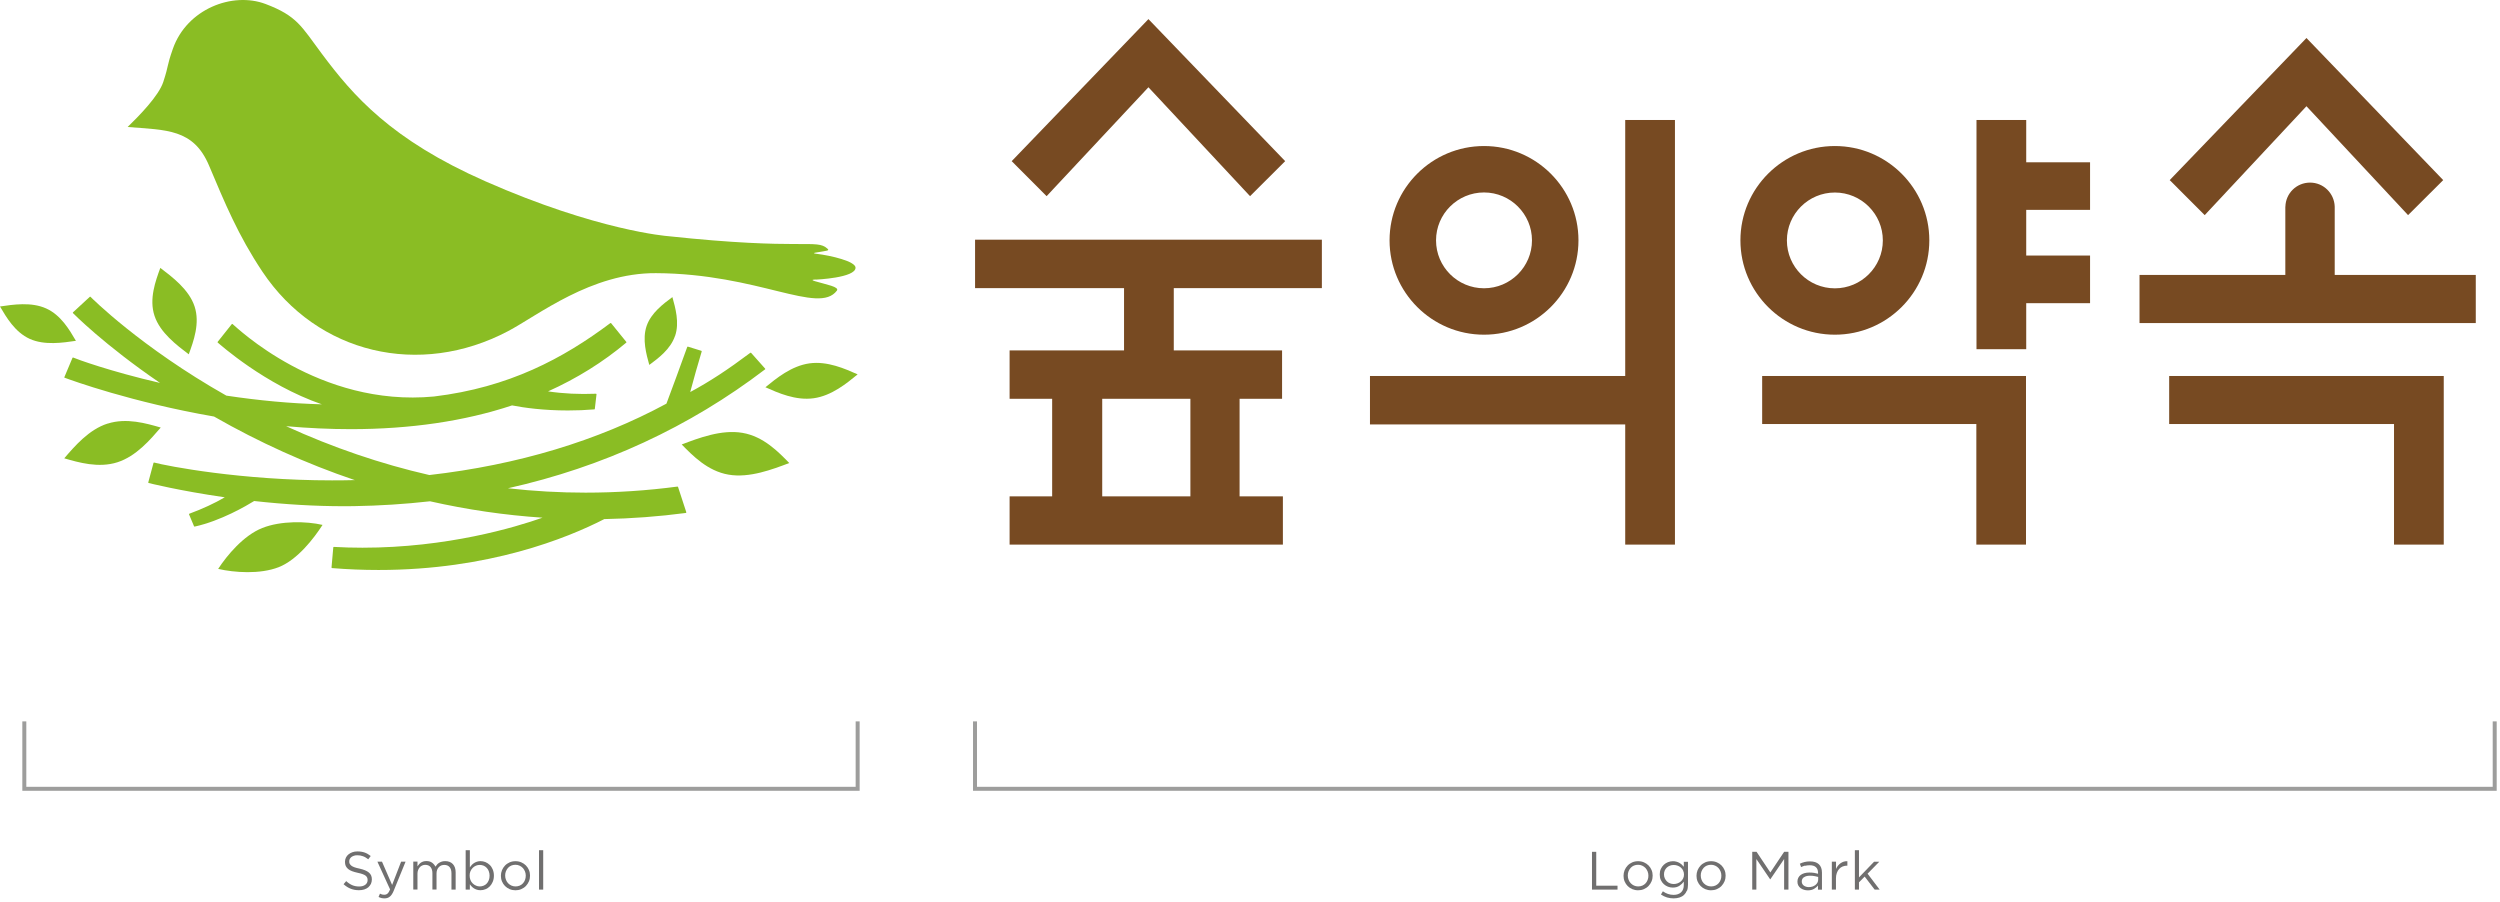 <svg width="471" height="170" viewBox="0 0 471 170" fill="none" xmlns="http://www.w3.org/2000/svg">
<path d="M65.898 162.721C65.948 162.86 66.05 162.987 66.19 163.089C66.33 163.204 66.534 163.305 66.776 163.394C67.031 163.483 67.349 163.572 67.743 163.649C68.532 163.826 69.118 164.068 69.5 164.386C69.882 164.704 70.06 165.123 70.06 165.682C70.06 165.988 69.996 166.267 69.882 166.522C69.754 166.776 69.589 166.979 69.385 167.17C69.169 167.348 68.914 167.475 68.622 167.577C68.329 167.666 67.998 167.716 67.641 167.716C67.069 167.716 66.547 167.627 66.076 167.437C65.605 167.259 65.159 166.966 64.727 166.585L65.223 166C65.592 166.344 65.974 166.598 66.356 166.763C66.738 166.928 67.171 167.017 67.667 167.017C68.163 167.017 68.532 166.903 68.825 166.687C69.118 166.458 69.258 166.166 69.258 165.797C69.258 165.632 69.233 165.479 69.169 165.339C69.118 165.212 69.016 165.085 68.889 164.983C68.749 164.869 68.571 164.78 68.329 164.691C68.087 164.602 67.781 164.513 67.4 164.437C66.992 164.348 66.636 164.246 66.33 164.132C66.025 164.017 65.783 163.877 65.579 163.712C65.388 163.547 65.236 163.356 65.134 163.14C65.045 162.924 64.994 162.67 64.994 162.365C64.994 162.059 65.058 161.818 65.172 161.576C65.287 161.335 65.452 161.131 65.656 160.966C65.872 160.788 66.114 160.661 66.394 160.559C66.674 160.458 66.992 160.407 67.336 160.407C67.858 160.407 68.316 160.483 68.711 160.623C69.105 160.763 69.474 160.979 69.844 161.271L69.373 161.894C69.042 161.627 68.711 161.424 68.367 161.309C68.036 161.182 67.68 161.131 67.311 161.131C67.081 161.131 66.865 161.157 66.687 161.22C66.496 161.284 66.343 161.36 66.203 161.462C66.076 161.564 65.974 161.691 65.898 161.831C65.821 161.97 65.796 162.123 65.796 162.288C65.796 162.454 65.821 162.606 65.872 162.746" fill="#706F6F"/>
<path d="M74.195 167.78C73.966 168.327 73.724 168.708 73.444 168.924C73.164 169.153 72.833 169.255 72.438 169.255C72.222 169.255 72.018 169.229 71.853 169.191C71.674 169.14 71.496 169.077 71.318 168.988L71.585 168.365C71.713 168.428 71.84 168.479 71.967 168.517C72.094 168.543 72.234 168.568 72.413 168.568C72.654 168.568 72.845 168.492 73.011 168.352C73.176 168.212 73.329 167.945 73.495 167.577L71.102 162.339H71.967L73.876 166.725L75.569 162.339H76.409L74.195 167.767V167.78Z" fill="#706F6F"/>
<path d="M82.344 162.873C82.458 162.746 82.598 162.631 82.751 162.543C82.904 162.454 83.069 162.377 83.26 162.314C83.451 162.263 83.655 162.237 83.884 162.237C84.495 162.237 84.979 162.428 85.322 162.797C85.666 163.165 85.844 163.687 85.844 164.348V167.602H85.055V164.526C85.055 164.017 84.928 163.623 84.699 163.356C84.457 163.076 84.126 162.949 83.693 162.949C83.502 162.949 83.311 162.987 83.133 163.051C82.955 163.127 82.802 163.229 82.675 163.369C82.547 163.509 82.433 163.674 82.357 163.877C82.28 164.081 82.242 164.31 82.242 164.564V167.589H81.466V164.5C81.466 164.004 81.338 163.623 81.109 163.343C80.867 163.064 80.536 162.937 80.116 162.937C79.9 162.937 79.709 162.975 79.531 163.064C79.353 163.14 79.2 163.254 79.073 163.407C78.945 163.559 78.831 163.737 78.767 163.928C78.691 164.132 78.653 164.348 78.653 164.589V167.589H77.863V162.326H78.653V163.216C78.742 163.089 78.843 162.962 78.945 162.835C79.047 162.708 79.174 162.606 79.302 162.517C79.442 162.428 79.594 162.352 79.76 162.301C79.925 162.25 80.129 162.225 80.345 162.225C80.778 162.225 81.122 162.326 81.402 162.53C81.682 162.733 81.886 162.975 82.038 163.28C82.127 163.14 82.242 163 82.357 162.873" fill="#706F6F"/>
<path d="M92.835 166.127C92.695 166.471 92.504 166.75 92.275 166.992C92.046 167.221 91.778 167.411 91.473 167.526C91.167 167.653 90.862 167.716 90.543 167.716C90.302 167.716 90.073 167.691 89.869 167.627C89.665 167.564 89.487 167.488 89.322 167.386C89.156 167.284 89.016 167.17 88.876 167.03C88.749 166.89 88.621 166.75 88.52 166.598V167.602H87.731V160.178H88.52V163.407C88.634 163.254 88.749 163.102 88.876 162.962C89.003 162.822 89.156 162.695 89.322 162.593C89.487 162.492 89.665 162.403 89.869 162.339C90.073 162.276 90.289 162.237 90.531 162.237C90.836 162.237 91.154 162.301 91.447 162.415C91.753 162.543 92.02 162.72 92.262 162.949C92.504 163.178 92.695 163.471 92.835 163.814C92.975 164.157 93.051 164.538 93.051 164.971C93.051 165.403 92.975 165.784 92.835 166.127ZM92.097 164.144C91.995 163.89 91.867 163.687 91.689 163.496C91.524 163.318 91.32 163.178 91.104 163.089C90.874 163 90.645 162.949 90.391 162.949C90.136 162.949 89.907 163 89.678 163.089C89.449 163.191 89.245 163.318 89.067 163.496C88.889 163.674 88.749 163.877 88.634 164.132C88.52 164.386 88.481 164.653 88.481 164.958C88.481 165.263 88.532 165.543 88.634 165.797C88.736 166.051 88.876 166.267 89.067 166.445C89.245 166.623 89.449 166.75 89.678 166.852C89.907 166.954 90.136 167.005 90.391 167.005C90.645 167.005 90.887 166.954 91.104 166.865C91.333 166.776 91.524 166.649 91.689 166.471C91.855 166.305 91.982 166.089 92.084 165.835C92.186 165.581 92.237 165.301 92.237 164.983C92.237 164.665 92.186 164.399 92.084 164.144" fill="#706F6F"/>
<path d="M99.654 166.038C99.513 166.369 99.323 166.661 99.081 166.916C98.839 167.17 98.546 167.36 98.203 167.513C97.859 167.666 97.49 167.729 97.108 167.729C96.726 167.729 96.344 167.653 96.013 167.513C95.682 167.373 95.389 167.17 95.148 166.928C94.906 166.687 94.715 166.394 94.575 166.064C94.435 165.733 94.371 165.377 94.371 165.009C94.371 164.64 94.435 164.284 94.575 163.941C94.715 163.61 94.906 163.318 95.148 163.064C95.389 162.809 95.682 162.619 96.013 162.466C96.344 162.326 96.713 162.25 97.121 162.25C97.528 162.25 97.884 162.326 98.215 162.466C98.546 162.606 98.839 162.809 99.081 163.051C99.323 163.293 99.513 163.585 99.654 163.915C99.794 164.246 99.857 164.602 99.857 164.971C99.857 165.339 99.794 165.695 99.654 166.038ZM98.915 164.195C98.814 163.941 98.673 163.725 98.508 163.534C98.33 163.343 98.126 163.204 97.884 163.089C97.642 162.975 97.388 162.924 97.108 162.924C96.828 162.924 96.561 162.975 96.319 163.076C96.077 163.178 95.873 163.331 95.708 163.509C95.542 163.699 95.415 163.915 95.313 164.157C95.211 164.399 95.173 164.665 95.173 164.958C95.173 165.25 95.224 165.504 95.326 165.759C95.428 166.013 95.555 166.229 95.733 166.407C95.911 166.585 96.115 166.738 96.344 166.839C96.586 166.941 96.841 167.005 97.121 167.005C97.401 167.005 97.668 166.954 97.91 166.852C98.152 166.75 98.355 166.598 98.521 166.42C98.686 166.242 98.826 166.026 98.915 165.771C99.004 165.517 99.055 165.263 99.055 164.971C99.055 164.678 99.004 164.424 98.903 164.17" fill="#706F6F"/>
<path d="M102.34 160.178H101.551V167.602H102.34V160.178Z" fill="#706F6F"/>
<path d="M299.93 160.483H300.732V166.865H304.741V167.602H299.93V160.483Z" fill="#706F6F"/>
<path d="M311.157 166.038C311.017 166.369 310.827 166.661 310.585 166.916C310.343 167.17 310.05 167.36 309.706 167.513C309.363 167.666 309.006 167.729 308.612 167.729C308.217 167.729 307.861 167.653 307.517 167.513C307.186 167.373 306.893 167.17 306.651 166.928C306.41 166.687 306.219 166.394 306.079 166.064C305.939 165.733 305.875 165.377 305.875 165.009C305.875 164.64 305.939 164.284 306.079 163.941C306.219 163.61 306.41 163.318 306.651 163.064C306.893 162.809 307.186 162.619 307.517 162.466C307.848 162.326 308.217 162.25 308.624 162.25C309.032 162.25 309.388 162.326 309.719 162.466C310.05 162.606 310.343 162.809 310.585 163.051C310.827 163.293 311.017 163.585 311.157 163.915C311.297 164.246 311.361 164.602 311.361 164.971C311.361 165.339 311.297 165.695 311.157 166.038ZM310.419 164.195C310.317 163.941 310.177 163.725 310.012 163.534C309.834 163.343 309.63 163.204 309.388 163.089C309.146 162.975 308.892 162.924 308.612 162.924C308.332 162.924 308.064 162.975 307.823 163.076C307.581 163.178 307.377 163.331 307.212 163.509C307.046 163.699 306.919 163.915 306.817 164.157C306.715 164.399 306.677 164.665 306.677 164.958C306.677 165.25 306.728 165.504 306.83 165.759C306.931 166.013 307.059 166.229 307.237 166.407C307.415 166.585 307.619 166.738 307.848 166.839C308.09 166.941 308.344 167.005 308.624 167.005C308.904 167.005 309.172 166.954 309.414 166.852C309.655 166.75 309.859 166.598 310.025 166.42C310.19 166.242 310.33 166.026 310.419 165.771C310.521 165.517 310.559 165.263 310.559 164.971C310.559 164.678 310.508 164.424 310.406 164.17" fill="#706F6F"/>
<path d="M317.8 167.805C317.672 168.123 317.494 168.39 317.265 168.606C317.036 168.822 316.756 168.975 316.425 169.089C316.094 169.191 315.725 169.255 315.317 169.255C314.872 169.255 314.452 169.191 314.057 169.077C313.663 168.95 313.281 168.772 312.924 168.53L313.281 167.92C313.586 168.136 313.905 168.301 314.235 168.416C314.566 168.53 314.923 168.594 315.305 168.594C315.89 168.594 316.348 168.441 316.705 168.123C317.049 167.805 317.227 167.348 317.227 166.725V166.102C316.998 166.407 316.718 166.674 316.387 166.89C316.056 167.106 315.648 167.221 315.165 167.221C314.846 167.221 314.541 167.17 314.248 167.055C313.955 166.941 313.688 166.776 313.459 166.572C313.23 166.356 313.039 166.102 312.899 165.797C312.759 165.492 312.695 165.149 312.695 164.754C312.695 164.36 312.759 164.017 312.899 163.712C313.039 163.407 313.23 163.14 313.459 162.924C313.688 162.708 313.955 162.543 314.248 162.428C314.554 162.314 314.859 162.25 315.165 162.25C315.407 162.25 315.636 162.276 315.839 162.339C316.043 162.39 316.234 162.479 316.399 162.568C316.565 162.67 316.718 162.771 316.858 162.898C316.998 163.026 317.112 163.165 317.227 163.305V162.365H318.016V166.712C318.016 167.144 317.952 167.513 317.825 167.831M317.099 164.004C316.998 163.788 316.845 163.598 316.667 163.445C316.489 163.293 316.285 163.165 316.056 163.089C315.827 163 315.585 162.962 315.33 162.962C315.076 162.962 314.846 163 314.617 163.089C314.401 163.165 314.21 163.293 314.032 163.445C313.866 163.598 313.739 163.788 313.637 164.004C313.535 164.221 313.497 164.475 313.497 164.742C313.497 165.009 313.548 165.263 313.65 165.479C313.752 165.695 313.879 165.886 314.045 166.051C314.21 166.216 314.401 166.331 314.63 166.42C314.846 166.509 315.088 166.547 315.33 166.547C315.572 166.547 315.827 166.509 316.056 166.42C316.285 166.331 316.489 166.216 316.667 166.064C316.845 165.911 316.998 165.721 317.099 165.504C317.214 165.288 317.265 165.034 317.265 164.767C317.265 164.5 317.214 164.246 317.099 164.03" fill="#706F6F"/>
<path d="M324.904 166.038C324.764 166.369 324.573 166.661 324.331 166.916C324.089 167.17 323.796 167.36 323.452 167.513C323.109 167.666 322.752 167.729 322.358 167.729C321.963 167.729 321.607 167.653 321.263 167.513C320.932 167.373 320.639 167.17 320.398 166.928C320.156 166.687 319.965 166.394 319.825 166.064C319.685 165.733 319.621 165.377 319.621 165.009C319.621 164.64 319.685 164.284 319.825 163.941C319.965 163.61 320.156 163.318 320.398 163.064C320.639 162.809 320.932 162.619 321.263 162.466C321.594 162.326 321.963 162.25 322.371 162.25C322.778 162.25 323.134 162.326 323.465 162.466C323.796 162.606 324.089 162.809 324.331 163.051C324.573 163.293 324.764 163.585 324.904 163.915C325.044 164.246 325.107 164.602 325.107 164.971C325.107 165.339 325.044 165.695 324.904 166.038ZM324.165 164.195C324.063 163.941 323.923 163.725 323.758 163.534C323.58 163.343 323.376 163.204 323.134 163.089C322.892 162.975 322.638 162.924 322.358 162.924C322.078 162.924 321.81 162.975 321.569 163.076C321.327 163.178 321.123 163.331 320.958 163.509C320.792 163.699 320.665 163.915 320.563 164.157C320.461 164.399 320.423 164.665 320.423 164.958C320.423 165.25 320.474 165.504 320.576 165.759C320.678 166.013 320.805 166.229 320.983 166.407C321.161 166.585 321.365 166.738 321.594 166.839C321.836 166.941 322.09 167.005 322.371 167.005C322.651 167.005 322.918 166.954 323.16 166.852C323.402 166.75 323.605 166.598 323.771 166.42C323.936 166.242 324.076 166.026 324.165 165.771C324.267 165.517 324.305 165.263 324.305 164.971C324.305 164.678 324.254 164.424 324.153 164.17" fill="#706F6F"/>
<path d="M333.532 165.657H333.494L330.898 161.843V167.602H330.121V160.483H330.936L333.532 164.373L336.129 160.483H336.944V167.602H336.129V161.843L333.532 165.657Z" fill="#706F6F"/>
<path d="M340.075 163.076C339.821 163.153 339.566 163.242 339.324 163.356L339.095 162.721C339.388 162.581 339.68 162.479 339.986 162.403C340.279 162.326 340.622 162.288 341.017 162.288C341.743 162.288 342.29 162.466 342.672 162.822C343.054 163.178 343.257 163.699 343.257 164.399V167.615H342.506V166.827C342.328 167.068 342.073 167.272 341.768 167.462C341.463 167.64 341.068 167.742 340.597 167.742C340.355 167.742 340.113 167.704 339.884 167.64C339.655 167.577 339.439 167.462 339.248 167.335C339.057 167.195 338.917 167.03 338.802 166.827C338.688 166.623 338.637 166.382 338.637 166.102C338.637 165.822 338.688 165.581 338.802 165.365C338.917 165.149 339.069 164.971 339.26 164.831C339.464 164.691 339.693 164.577 339.973 164.5C340.253 164.424 340.559 164.386 340.89 164.386C341.221 164.386 341.526 164.411 341.781 164.449C342.035 164.488 342.277 164.551 342.519 164.615V164.437C342.519 163.966 342.379 163.61 342.112 163.369C341.844 163.127 341.45 163.013 340.953 163.013C340.648 163.013 340.355 163.051 340.101 163.115M339.846 165.276C339.579 165.466 339.451 165.733 339.451 166.077C339.451 166.242 339.49 166.394 339.553 166.522C339.63 166.649 339.719 166.763 339.846 166.852C339.973 166.941 340.113 167.017 340.266 167.055C340.419 167.106 340.597 167.132 340.775 167.132C341.017 167.132 341.246 167.094 341.463 167.03C341.679 166.954 341.857 166.865 342.023 166.738C342.188 166.61 342.303 166.458 342.404 166.293C342.494 166.115 342.544 165.924 342.544 165.721V165.212C342.354 165.161 342.124 165.11 341.87 165.06C341.615 165.009 341.322 164.983 341.004 164.983C340.508 164.983 340.139 165.085 339.871 165.276" fill="#706F6F"/>
<path d="M345.906 167.602H345.117V162.339H345.906V163.712C345.995 163.496 346.123 163.293 346.263 163.115C346.403 162.937 346.568 162.771 346.746 162.644C346.925 162.517 347.128 162.415 347.345 162.339C347.561 162.276 347.79 162.237 348.045 162.25V163.089H347.981C347.701 163.089 347.421 163.14 347.167 163.242C346.912 163.343 346.683 163.496 346.505 163.699C346.314 163.903 346.161 164.157 346.059 164.462C345.945 164.767 345.894 165.11 345.894 165.504V167.602H345.906Z" fill="#706F6F"/>
<path d="M354.128 167.602H353.187L351.303 165.149L350.233 166.229V167.602H349.457V160.178H350.233V165.301L353.072 162.352H354.052L351.85 164.602L354.128 167.602Z" fill="#706F6F"/>
<path d="M161.58 135.91V148.61H4.582V135.91" stroke="#9D9D9C" stroke-width="0.75" stroke-miterlimit="10"/>
<path d="M470.001 135.91V148.61H183.691V135.91" stroke="#9D9D9C" stroke-width="0.75" stroke-miterlimit="10"/>
<path d="M14.294 64.2C13.111 62.179 11.494 59.369 8.694 58.111C5.906 56.852 2.469 57.373 0 57.742C1.184 59.763 2.813 62.573 5.601 63.844C8.388 65.102 11.825 64.569 14.294 64.213" fill="#8ABD24"/>
<path d="M35.562 66.755C36.453 64.302 37.714 60.92 36.657 57.729C35.613 54.551 32.457 52.187 30.204 50.471C29.313 52.911 28.052 56.318 29.109 59.496C30.153 62.674 33.309 65.039 35.562 66.755Z" fill="#8ABD24"/>
<path d="M20.277 79.798C16.726 80.929 14.053 84.082 12.105 86.345C14.804 87.133 18.559 88.226 22.11 87.095C25.662 85.963 28.335 82.811 30.282 80.548C27.584 79.772 23.829 78.666 20.277 79.811" fill="#8ABD24"/>
<path d="M152.49 68.459C149.091 68.942 146.252 71.281 144.203 72.959C146.596 74.026 149.906 75.501 153.292 75.031C156.69 74.56 159.529 72.209 161.578 70.531C159.198 69.475 155.888 67.988 152.49 68.459Z" fill="#8ABD24"/>
<path d="M49.413 99.477C45.875 100.875 42.744 104.663 41.102 107.18C44.118 107.879 48.993 108.235 52.519 106.85C56.058 105.451 59.151 101.409 60.768 98.892C57.764 98.193 52.927 98.078 49.413 99.477Z" fill="#8ABD24"/>
<path d="M139.89 81.552C135.931 80.866 131.578 82.544 128.434 83.739C130.47 85.811 133.283 88.735 137.242 89.421C141.201 90.108 145.554 88.417 148.698 87.235C146.661 85.15 143.848 82.226 139.89 81.552Z" fill="#8ABD24"/>
<path d="M127.188 63.285C128.041 60.793 127.239 57.996 126.679 55.975C124.998 57.221 122.669 58.937 121.816 61.428C120.976 63.933 121.765 66.73 122.325 68.751C124.006 67.505 126.335 65.789 127.175 63.285" fill="#8ABD24"/>
<path d="M144.178 69.526C144.178 69.526 144.178 69.475 144.152 69.45L141.505 66.475C141.505 66.475 141.403 66.424 141.365 66.463C137.075 69.679 133.677 71.903 130.036 73.861C130.66 71.535 131.551 68.331 132.2 66.221C132.213 66.17 132.187 66.107 132.136 66.094L129.603 65.306C129.603 65.306 129.489 65.306 129.476 65.369C128.241 68.789 126.498 73.569 125.556 76.048C112.572 83.065 97.539 87.591 80.89 89.497C71.725 87.4 62.65 84.298 53.905 80.294C58.055 80.662 62.153 80.853 66.087 80.853C77.288 80.853 87.522 79.353 96.47 76.378C98.749 76.823 102.402 77.332 106.984 77.332C108.652 77.332 110.319 77.268 111.974 77.128C112.025 77.128 112.063 77.09 112.063 77.039L112.381 74.293C112.381 74.293 112.381 74.23 112.356 74.217C112.33 74.192 112.318 74.179 112.279 74.179C109.148 74.306 106.106 74.166 103.255 73.734C108.69 71.293 113.641 68.204 117.982 64.556C118.033 64.518 118.033 64.454 117.995 64.416L115.131 60.882C115.131 60.882 115.029 60.831 114.991 60.869C106.106 67.531 95.897 72.997 81.768 74.7C60.053 76.772 44.473 61.556 43.811 61.047C43.773 61.009 43.709 61.022 43.671 61.06L41.011 64.403C41.011 64.403 40.985 64.454 40.985 64.48C40.985 64.505 40.998 64.53 41.023 64.543C41.38 64.823 49.844 72.45 60.639 76.175C54.847 76.022 48.788 75.463 42.64 74.535C26.449 65.369 17.131 56.013 17.055 55.924C17.017 55.886 16.953 55.873 16.915 55.924L13.758 58.835C13.758 58.835 13.733 58.873 13.72 58.911C13.72 58.937 13.72 58.962 13.745 58.988C13.796 59.039 19.652 64.988 30.153 72.145C20.695 69.959 14.42 67.645 13.796 67.365C13.771 67.365 13.745 67.365 13.72 67.365C13.695 67.365 13.669 67.391 13.656 67.416L12.129 71.052C12.129 71.052 12.129 71.103 12.129 71.128C12.129 71.153 12.154 71.179 12.193 71.179H12.218C13.465 71.649 24.82 75.781 40.323 78.476C48.826 83.345 57.749 87.374 66.838 90.451C65.412 90.489 63.974 90.502 62.548 90.502C45.377 90.502 31.553 87.807 29.046 87.146C28.995 87.133 28.931 87.158 28.918 87.222L27.938 90.87C27.938 90.87 27.938 90.921 27.938 90.947C27.951 90.972 27.976 90.985 28.002 90.998C28.053 91.01 33.704 92.447 42.347 93.692C40.412 94.824 38.159 95.866 35.677 96.782C35.652 96.782 35.626 96.807 35.614 96.832C35.614 96.858 35.614 96.883 35.614 96.909L36.556 99.146C36.556 99.146 36.619 99.21 36.67 99.21C41.583 98.142 46.459 95.269 47.884 94.392C53.739 95.04 59.417 95.371 64.75 95.371C65.386 95.371 66.023 95.371 66.672 95.358C71.471 95.281 76.295 94.976 81.017 94.442C87.98 96.019 95.108 97.061 102.211 97.532C97.018 99.362 84.251 103.189 68.289 103.189C66.481 103.189 64.674 103.138 62.892 103.036C62.892 103.036 62.79 103.074 62.79 103.125L62.459 106.913C62.459 106.913 62.459 106.964 62.484 106.99C62.497 107.015 62.522 107.028 62.561 107.028C65.488 107.269 68.429 107.384 71.331 107.384C92.066 107.384 106.857 101.383 113.845 97.799C118.962 97.697 124.13 97.316 129.209 96.642C129.234 96.642 129.26 96.616 129.285 96.591C129.298 96.566 129.311 96.54 129.298 96.502L127.745 91.748C127.745 91.748 127.681 91.659 127.63 91.671C121.877 92.434 116.047 92.815 110.319 92.815C105.457 92.815 100.543 92.536 95.694 91.989C113.616 87.985 129.909 80.446 144.152 69.577C144.178 69.564 144.191 69.526 144.191 69.501" fill="#8ABD24"/>
<path fill-rule="evenodd" clip-rule="evenodd" d="M153.674 52.682C153.674 52.682 161.222 52.365 161.184 50.42C161.158 49.25 156.652 48.157 153.814 47.814C152.757 47.687 153.864 47.559 153.864 47.559C155.927 47.203 156.321 47.242 155.888 46.847C153.775 44.928 151.395 47.229 125.785 44.483C125.785 44.483 112.598 43.479 91.455 34.161C73.647 26.304 66.519 18.016 60.6 10.083C56.794 4.986 55.992 3.003 50.035 0.753C43.773 -1.612 35.219 1.706 32.584 9.155C31.337 12.702 31.897 11.952 30.764 15.435C29.898 18.092 26.118 21.919 24.043 23.927C31.337 24.512 36.441 24.258 39.368 31.16C42.373 38.267 44.842 44.292 49.437 51.182C59.811 66.704 79.082 71.166 95.706 62.395C101.422 59.382 111.376 51.386 123.583 51.462C142.981 51.564 154.195 59.369 157.67 54.755C158.18 54.03 155.634 53.61 153.533 52.975C152.452 52.644 153.686 52.67 153.686 52.67" fill="#8ABD24"/>
<path d="M183.703 54.284H211.77V66.018H190.208V75.132H198.227V93.514H190.208V102.604H241.696V93.514H233.537V75.132H241.543V66.018H221.139V54.284H249.04V45.157H183.703V54.284ZM224.27 93.514H207.659V75.132H224.27V93.514Z" fill="#774A22"/>
<path d="M306.191 70.836H258.102V79.963H306.191V102.604H315.56V22.605H306.191V70.836Z" fill="#774A22"/>
<path d="M381.74 22.605H372.371V65.789H381.74V57.119H393.768V48.144H381.74V39.538H393.768V30.576H381.74V22.605Z" fill="#774A22"/>
<path d="M408.672 79.887H451.033V102.604H460.402V70.836H408.672V79.887Z" fill="#774A22"/>
<path d="M331.992 79.887H372.343V102.604H381.698V70.836H331.992V79.887Z" fill="#774A22"/>
<path d="M216.365 16.44L216.543 16.63L235.509 36.957L242.128 30.36L216.365 3.6L190.602 30.36L197.182 36.957L216.365 16.44Z" fill="#774A22"/>
<path d="M434.537 20.012L434.715 20.202L453.681 40.529L460.3 33.932L434.537 7.16L408.773 33.932L415.367 40.529L434.537 20.012Z" fill="#774A22"/>
<path d="M279.588 63.056C289.402 63.056 297.383 55.085 297.383 45.284C297.383 35.483 289.402 27.512 279.588 27.512C269.774 27.512 261.793 35.483 261.793 45.284C261.793 55.085 269.774 63.056 279.588 63.056ZM279.588 36.258C284.565 36.258 288.625 40.313 288.625 45.284C288.625 50.254 284.578 54.31 279.588 54.31C274.598 54.31 270.55 50.267 270.55 45.284C270.55 40.301 274.611 36.258 279.588 36.258Z" fill="#774A22"/>
<path d="M345.689 63.056C355.503 63.056 363.484 55.085 363.484 45.284C363.484 35.483 355.503 27.512 345.689 27.512C335.875 27.512 327.895 35.483 327.895 45.284C327.895 55.085 335.875 63.056 345.689 63.056ZM345.689 36.271C350.666 36.271 354.727 40.313 354.727 45.297C354.727 50.28 350.666 54.322 345.689 54.322C340.712 54.322 336.652 50.28 336.652 45.297C336.652 40.313 340.712 36.271 345.689 36.271Z" fill="#774A22"/>
<path d="M439.86 51.78V39.144C439.86 39.144 439.86 39.08 439.86 39.055C439.86 39.017 439.86 38.991 439.86 38.966V38.928C439.783 36.423 437.747 34.402 435.214 34.402C432.68 34.402 430.631 36.411 430.568 38.928H430.555V51.793H403.086V60.869H466.437V51.793H439.872L439.86 51.78Z" fill="#774A22"/>
</svg>
